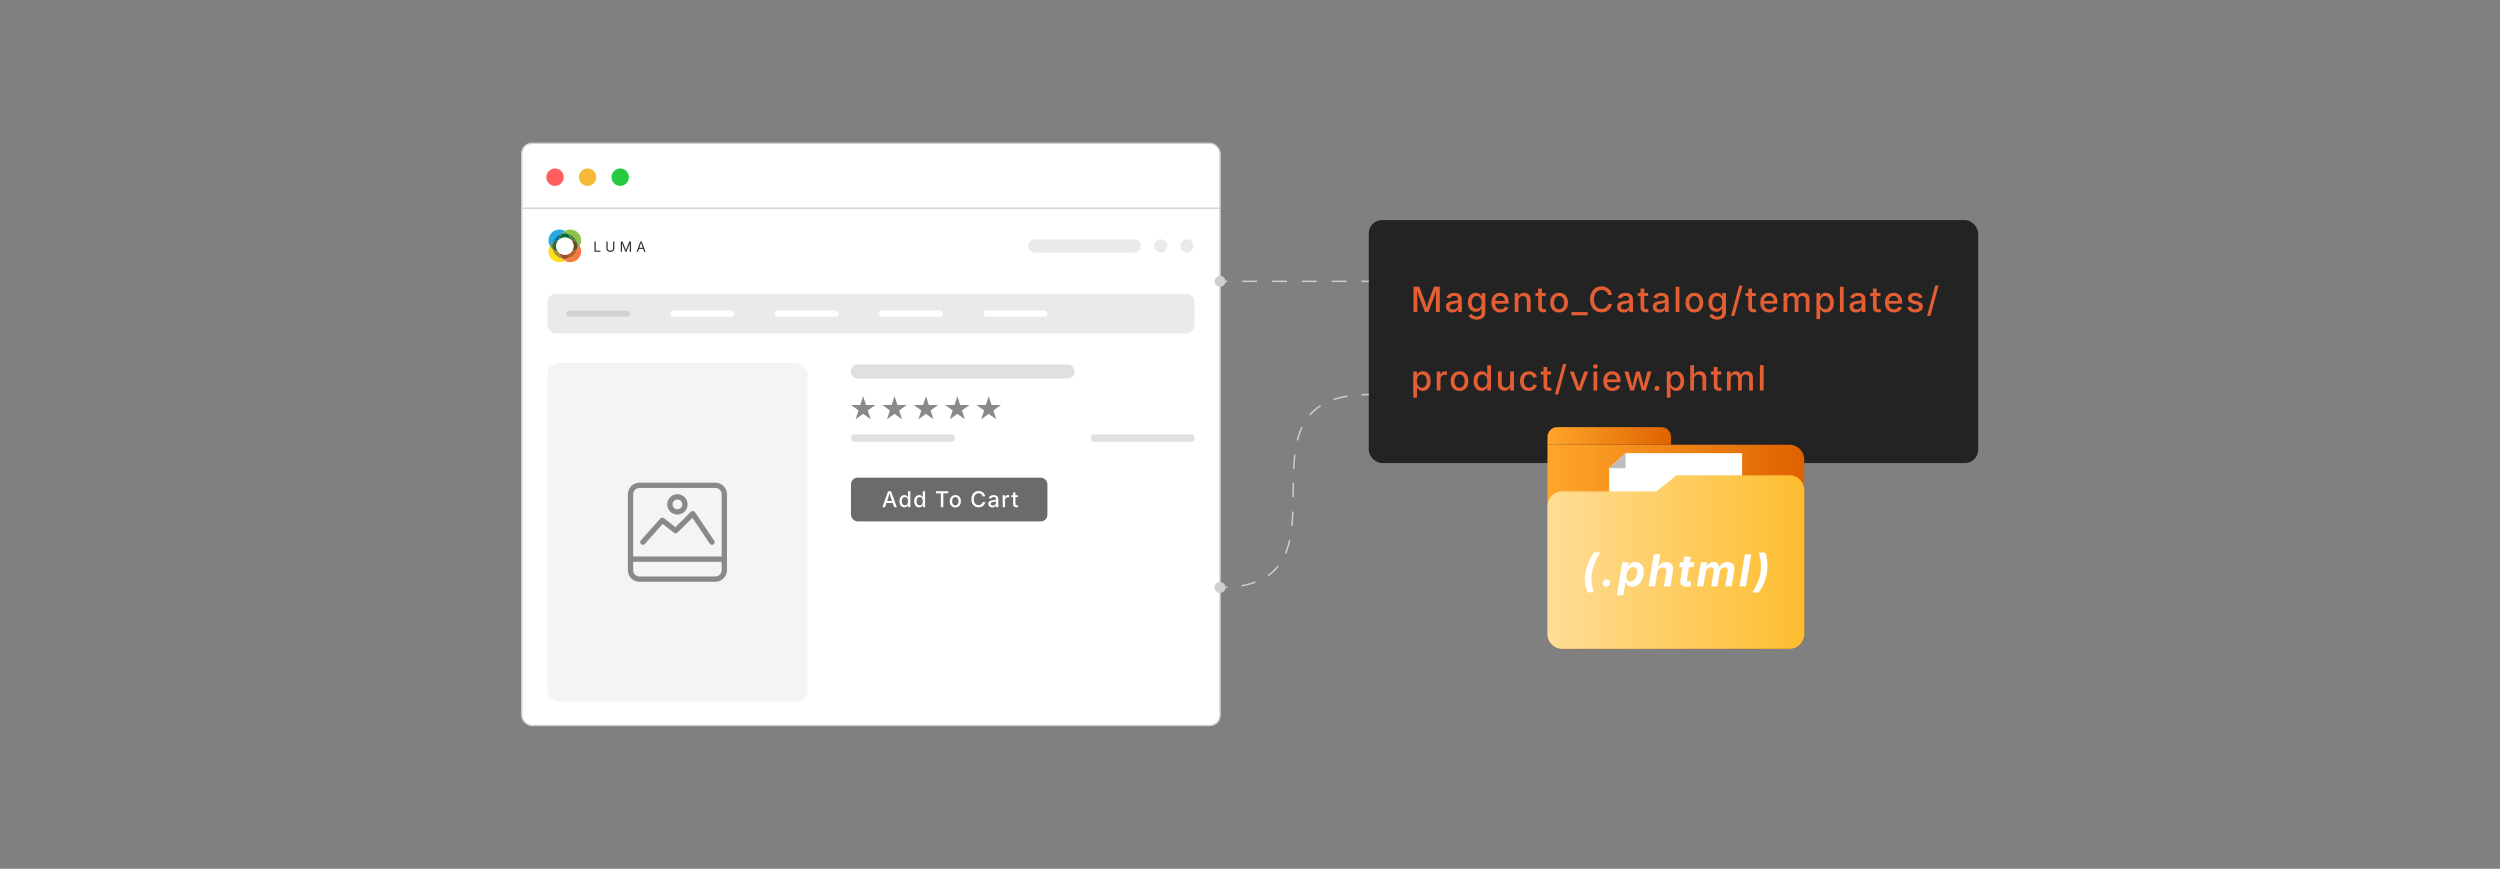 <?xml version="1.0" encoding="UTF-8"?><svg id="_01-Template-Files-phtml" xmlns="http://www.w3.org/2000/svg" xmlns:xlink="http://www.w3.org/1999/xlink" viewBox="0 0 860 298.867"><rect x="0" y="0" width="860" height="298.867" fill="#808080" stroke="none"/><defs><linearGradient id="linear-gradient" x1="532.339" y1="188.074" x2="620.653" y2="188.074" gradientUnits="userSpaceOnUse"><stop offset="0" stop-color="#ffa62b"/><stop offset="1" stop-color="#de6200"/></linearGradient><linearGradient id="linear-gradient-2" x1="532.339" y1="149.966" x2="574.841" y2="149.966" xlink:href="#linear-gradient"/><linearGradient id="linear-gradient-3" x1="532.339" y1="193.337" x2="620.666" y2="193.337" gradientUnits="userSpaceOnUse"><stop offset="0" stop-color="#fedd96"/><stop offset=".999" stop-color="#febd2e"/></linearGradient></defs><rect x="470.853" y="75.71" width="209.645" height="83.589" rx="4.59" ry="4.59" fill="#232323" stroke-width="0"/><path d="M486.263,107.354v-8.73h1.969l1.904,5.01c.055.148.116.336.185.562s.14.473.214.738.145.527.211.785.125.49.176.697h-.281c.051-.195.109-.421.176-.677s.137-.517.211-.782.146-.516.217-.75.133-.426.188-.574l1.875-5.01h1.98v8.73h-1.33v-4.699c0-.18.002-.395.006-.645s.009-.515.015-.794.012-.562.018-.847.011-.559.015-.82h.1c-.078.285-.163.579-.255.882s-.182.595-.27.876-.172.538-.252.771-.147.425-.202.577l-1.787,4.699h-1.143l-1.811-4.699c-.059-.148-.126-.337-.202-.565s-.159-.482-.249-.762-.182-.57-.275-.873-.188-.604-.281-.905h.117c.008.238.015.497.021.776s.012.562.018.847.012.556.018.812.009.479.009.671v4.699h-1.301Z" fill="#e45e34" stroke-width="0"/><path d="M499.608,107.501c-.414,0-.789-.077-1.125-.231s-.602-.38-.797-.677-.293-.66-.293-1.09c0-.371.071-.676.214-.914s.336-.428.58-.568.516-.246.814-.316.603-.123.911-.158c.387-.047.701-.085.943-.114s.421-.078.536-.146.173-.179.173-.331v-.035c0-.246-.047-.453-.141-.621s-.233-.298-.419-.39-.417-.138-.694-.138c-.285,0-.53.044-.735.132s-.371.2-.498.337-.222.279-.284.428l-1.213-.316c.148-.391.361-.705.639-.943s.596-.412.955-.521.73-.164,1.113-.164c.266,0,.547.031.844.094s.576.176.838.34.475.395.639.691.246.684.246,1.16v4.348h-1.248v-.896h-.064c-.086.168-.213.332-.381.492s-.38.292-.636.396-.562.155-.917.155ZM499.896,106.464c.352,0,.652-.068.902-.205s.441-.318.574-.545.199-.467.199-.721v-.838c-.047.047-.136.089-.267.126s-.28.07-.448.1-.33.054-.486.073-.285.035-.387.047c-.242.031-.464.084-.665.158s-.361.18-.48.316-.179.318-.179.545c0,.207.054.381.161.521s.253.246.437.316.396.105.639.105Z" fill="#e45e34" stroke-width="0"/><path d="M507.984,109.944c-.504,0-.941-.064-1.312-.193s-.676-.301-.916-.516-.424-.453-.549-.715l1.078-.51c.078.125.184.257.314.396s.307.257.529.354.508.146.855.146c.5,0,.906-.118,1.217-.354s.465-.606.465-1.11v-1.277h-.111c-.078.145-.186.301-.324.469s-.332.313-.58.437-.572.185-.971.185c-.516,0-.979-.121-1.391-.363s-.74-.602-.982-1.078-.363-1.062-.363-1.758.12-1.292.36-1.79c.241-.498.569-.88.985-1.146s.885-.398,1.408-.398c.402,0,.73.066.982.199s.449.29.592.472.25.341.324.478h.094v-1.066h1.26v6.645c0,.574-.129,1.046-.389,1.415s-.613.642-1.061.817-.953.264-1.516.264ZM507.979,106.183c.367,0,.678-.085.93-.255s.441-.416.57-.738.193-.706.193-1.151c0-.441-.064-.828-.193-1.16s-.318-.592-.57-.779-.562-.281-.93-.281c-.379,0-.695.099-.949.296s-.445.463-.574.797-.193.71-.193,1.128c0,.426.064.8.193,1.122s.322.573.578.753.57.27.945.27Z" fill="#e45e34" stroke-width="0"/><path d="M516.169,107.489c-.645,0-1.201-.139-1.67-.416s-.829-.668-1.081-1.172-.378-1.096-.378-1.775c0-.672.124-1.264.372-1.775s.599-.911,1.052-1.198.984-.431,1.594-.431c.375,0,.736.062,1.084.185s.66.315.938.577.497.601.659,1.017.243.921.243,1.515v.457h-5.221v-.961h4.559l-.604.316c0-.402-.062-.757-.188-1.063s-.31-.546-.554-.718-.55-.258-.917-.258c-.363,0-.674.088-.932.264s-.454.407-.589.694-.202.601-.202.94v.656c0,.449.077.829.231,1.14s.37.545.647.703.6.237.967.237c.242,0,.461-.034.656-.103s.364-.172.507-.311.251-.31.325-.513l1.213.287c-.105.336-.282.633-.53.891s-.557.458-.926.601-.788.214-1.257.214Z" fill="#e45e34" stroke-width="0"/><path d="M522.342,103.476v3.879h-1.289v-6.551h1.23l.012,1.605h-.135c.191-.586.469-1.014.832-1.283s.803-.404,1.318-.404c.445,0,.834.094,1.166.281s.592.464.779.829.281.819.281,1.362v4.16h-1.289v-4.002c0-.473-.123-.842-.369-1.107s-.584-.398-1.014-.398c-.289,0-.549.063-.779.19s-.412.312-.545.554-.199.537-.199.885Z" fill="#e45e34" stroke-width="0"/><path d="M531.732,100.804v1.049h-3.551v-1.049h3.551ZM529.137,99.245h1.289v6.34c0,.262.056.454.167.577s.294.185.548.185c.066,0,.154-.008.264-.023s.203-.031.281-.047l.229,1.031c-.137.047-.283.081-.439.103s-.311.032-.463.032c-.594,0-1.055-.153-1.383-.46s-.492-.737-.492-1.292v-6.445Z" fill="#e45e34" stroke-width="0"/><path d="M536.312,107.489c-.613,0-1.149-.141-1.608-.422s-.815-.676-1.069-1.184-.381-1.098-.381-1.77c0-.68.127-1.274.381-1.784s.61-.905,1.069-1.187.995-.422,1.608-.422c.617,0,1.155.141,1.614.422s.815.677,1.069,1.187.381,1.104.381,1.784c0,.672-.127,1.262-.381,1.77s-.61.902-1.069,1.184-.997.422-1.614.422ZM536.312,106.399c.398,0,.728-.104.987-.313s.453-.486.58-.832.19-.726.19-1.14c0-.418-.063-.802-.19-1.151s-.32-.629-.58-.838-.589-.313-.987-.313c-.395,0-.721.104-.979.313s-.45.487-.577.835-.19.732-.19,1.154c0,.414.063.794.19,1.14s.319.623.577.832.584.313.979.313Z" fill="#e45e34" stroke-width="0"/><path d="M546.154,107.354v1.102h-5.555v-1.102h5.555Z" fill="#e45e34" stroke-width="0"/><path d="M550.934,107.472c-.754,0-1.428-.179-2.021-.536s-1.061-.871-1.4-1.541-.51-1.47-.51-2.399c0-.934.17-1.735.51-2.405s.807-1.185,1.4-1.544,1.268-.539,2.021-.539c.461,0,.894.066,1.298.199s.766.326,1.084.58.582.562.791.926.351.775.425,1.236h-1.342c-.055-.277-.151-.522-.29-.735s-.308-.394-.507-.542-.422-.26-.668-.334-.506-.111-.779-.111c-.5,0-.948.126-1.345.378s-.708.621-.935,1.107-.34,1.081-.34,1.784.115,1.298.346,1.784.543.854.938,1.102.84.372,1.336.372c.273,0,.532-.038.776-.114s.467-.188.668-.334.371-.327.51-.542.235-.459.29-.732h1.348c-.066.43-.201.823-.404,1.181s-.463.669-.779.935-.679.47-1.087.612-.853.214-1.333.214Z" fill="#e45e34" stroke-width="0"/><path d="M558.502,107.501c-.414,0-.789-.077-1.125-.231s-.602-.38-.797-.677-.293-.66-.293-1.09c0-.371.071-.676.214-.914s.336-.428.58-.568.516-.246.814-.316.603-.123.911-.158c.387-.047.701-.085.943-.114s.421-.078.536-.146.173-.179.173-.331v-.035c0-.246-.047-.453-.141-.621s-.233-.298-.419-.39-.417-.138-.694-.138c-.285,0-.53.044-.735.132s-.371.2-.498.337-.222.279-.284.428l-1.213-.316c.148-.391.361-.705.639-.943s.596-.412.955-.521.73-.164,1.113-.164c.266,0,.547.031.844.094s.576.176.838.34.475.395.639.691.246.684.246,1.16v4.348h-1.248v-.896h-.064c-.086.168-.213.332-.381.492s-.38.292-.636.396-.562.155-.917.155ZM558.789,106.464c.352,0,.652-.068.902-.205s.441-.318.574-.545.199-.467.199-.721v-.838c-.047.047-.136.089-.267.126s-.28.07-.448.1-.33.054-.486.073-.285.035-.387.047c-.242.031-.464.084-.665.158s-.361.18-.48.316-.179.318-.179.545c0,.207.054.381.161.521s.253.246.437.316.396.105.639.105Z" fill="#e45e34" stroke-width="0"/><path d="M566.942,100.804v1.049h-3.551v-1.049h3.551ZM564.347,99.245h1.289v6.34c0,.262.056.454.167.577s.294.185.548.185c.066,0,.154-.008.264-.023s.203-.031.281-.047l.229,1.031c-.137.047-.283.081-.439.103s-.311.032-.463.032c-.594,0-1.055-.153-1.383-.46s-.492-.737-.492-1.292v-6.445Z" fill="#e45e34" stroke-width="0"/><path d="M570.778,107.501c-.414,0-.789-.077-1.125-.231s-.602-.38-.797-.677-.293-.66-.293-1.09c0-.371.071-.676.214-.914s.336-.428.58-.568.516-.246.814-.316.603-.123.911-.158c.387-.047.701-.085.943-.114s.421-.078.536-.146.173-.179.173-.331v-.035c0-.246-.047-.453-.141-.621s-.233-.298-.419-.39-.417-.138-.694-.138c-.285,0-.53.044-.735.132s-.371.2-.498.337-.222.279-.284.428l-1.213-.316c.148-.391.361-.705.639-.943s.596-.412.955-.521.73-.164,1.113-.164c.266,0,.547.031.844.094s.576.176.838.34.475.395.639.691.246.684.246,1.16v4.348h-1.248v-.896h-.064c-.086.168-.213.332-.381.492s-.38.292-.636.396-.562.155-.917.155ZM571.065,106.464c.352,0,.652-.068.902-.205s.441-.318.574-.545.199-.467.199-.721v-.838c-.047.047-.136.089-.267.126s-.28.07-.448.1-.33.054-.486.073-.285.035-.387.047c-.242.031-.464.084-.665.158s-.361.18-.48.316-.179.318-.179.545c0,.207.054.381.161.521s.253.246.437.316.396.105.639.105Z" fill="#e45e34" stroke-width="0"/><path d="M577.708,98.624v8.73h-1.289v-8.73h1.289Z" fill="#e45e34" stroke-width="0"/><path d="M582.856,107.489c-.613,0-1.149-.141-1.608-.422s-.815-.676-1.069-1.184-.381-1.098-.381-1.77c0-.68.127-1.274.381-1.784s.61-.905,1.069-1.187.995-.422,1.608-.422c.617,0,1.155.141,1.614.422s.815.677,1.069,1.187.381,1.104.381,1.784c0,.672-.127,1.262-.381,1.77s-.61.902-1.069,1.184-.997.422-1.614.422ZM582.856,106.399c.398,0,.728-.104.987-.313s.453-.486.58-.832.19-.726.19-1.14c0-.418-.063-.802-.19-1.151s-.32-.629-.58-.838-.589-.313-.987-.313c-.395,0-.721.104-.979.313s-.45.487-.577.835-.19.732-.19,1.154c0,.414.063.794.19,1.14s.319.623.577.832.584.313.979.313Z" fill="#e45e34" stroke-width="0"/><path d="M590.747,109.944c-.504,0-.941-.064-1.312-.193s-.677-.301-.917-.516-.423-.453-.548-.715l1.078-.51c.078.125.183.257.313.396s.308.257.53.354.508.146.855.146c.5,0,.905-.118,1.216-.354s.466-.606.466-1.11v-1.277h-.111c-.078.145-.187.301-.325.469s-.332.313-.58.437-.571.185-.97.185c-.516,0-.979-.121-1.392-.363s-.739-.602-.981-1.078-.363-1.062-.363-1.758.12-1.292.36-1.79.568-.88.984-1.146.886-.398,1.409-.398c.402,0,.729.066.981.199s.449.29.592.472.251.341.325.478h.094v-1.066h1.26v6.645c0,.574-.13,1.046-.39,1.415s-.613.642-1.061.817-.952.264-1.515.264ZM590.741,106.183c.367,0,.677-.085.929-.255s.442-.416.571-.738.193-.706.193-1.151c0-.441-.064-.828-.193-1.16s-.319-.592-.571-.779-.562-.281-.929-.281c-.379,0-.695.099-.949.296s-.445.463-.574.797-.193.71-.193,1.128c0,.426.064.8.193,1.122s.321.573.577.753.571.27.946.27Z" fill="#e45e34" stroke-width="0"/><path d="M599.44,98.214l-2.812,10.453h-1.154l2.812-10.453h1.154Z" fill="#e45e34" stroke-width="0"/><path d="M604.002,100.804v1.049h-3.551v-1.049h3.551ZM601.406,99.245h1.289v6.34c0,.262.056.454.167.577s.294.185.548.185c.066,0,.154-.008.264-.023s.203-.031.281-.047l.229,1.031c-.137.047-.283.081-.439.103s-.311.032-.463.032c-.594,0-1.055-.153-1.383-.46s-.492-.737-.492-1.292v-6.445Z" fill="#e45e34" stroke-width="0"/><path d="M608.652,107.489c-.645,0-1.201-.139-1.67-.416s-.829-.668-1.081-1.172-.378-1.096-.378-1.775c0-.672.124-1.264.372-1.775s.599-.911,1.052-1.198.984-.431,1.594-.431c.375,0,.736.062,1.084.185s.66.315.938.577.497.601.659,1.017.243.921.243,1.515v.457h-5.221v-.961h4.559l-.604.316c0-.402-.062-.757-.188-1.063s-.31-.546-.554-.718-.55-.258-.917-.258c-.363,0-.674.088-.932.264s-.454.407-.589.694-.202.601-.202.94v.656c0,.449.077.829.231,1.14s.37.545.647.703.6.237.967.237c.242,0,.461-.034.656-.103s.364-.172.507-.311.251-.31.325-.513l1.213.287c-.105.336-.282.633-.53.891s-.557.458-.926.601-.788.214-1.257.214Z" fill="#e45e34" stroke-width="0"/><path d="M613.537,107.354v-6.551h1.225l.035,1.518h-.1c.094-.371.238-.676.434-.914s.424-.417.686-.536.535-.179.82-.179c.477,0,.861.147,1.154.442s.49.706.592,1.233h-.164c.086-.359.234-.664.445-.914s.466-.439.765-.568.618-.193.958-.193c.387,0,.737.084,1.052.252s.563.418.747.75.275.746.275,1.242v4.418h-1.289v-4.289c0-.438-.122-.754-.366-.949s-.532-.293-.864-.293c-.27,0-.502.057-.697.17s-.346.271-.451.472-.158.433-.158.694v4.195h-1.271v-4.371c0-.352-.112-.633-.337-.844s-.511-.316-.858-.316c-.238,0-.46.056-.665.167s-.369.275-.492.492-.185.483-.185.8v4.072h-1.289Z" fill="#e45e34" stroke-width="0"/><path d="M624.855,109.804v-9h1.254v1.066h.105c.078-.137.187-.295.325-.475s.332-.337.58-.472.577-.202.987-.202c.523,0,.991.133,1.403.398s.737.65.976,1.154.357,1.111.357,1.822c0,.703-.117,1.308-.352,1.813s-.558.895-.97,1.166-.884.407-1.415.407c-.395,0-.718-.067-.97-.202s-.449-.292-.592-.472-.253-.34-.331-.48h-.07v3.475h-1.289ZM627.82,106.388c.375,0,.689-.102.943-.305s.444-.479.571-.826.19-.738.19-1.172c0-.43-.063-.815-.19-1.157s-.316-.612-.568-.812-.567-.299-.946-.299c-.367,0-.678.095-.932.284s-.445.453-.574.791-.193.735-.193,1.192c0,.453.065.853.196,1.198s.323.616.577.812.562.293.926.293Z" fill="#e45e34" stroke-width="0"/><path d="M634.223,98.624v8.73h-1.289v-8.73h1.289Z" fill="#e45e34" stroke-width="0"/><path d="M638.451,107.501c-.414,0-.789-.077-1.125-.231s-.602-.38-.797-.677-.293-.66-.293-1.09c0-.371.071-.676.214-.914s.336-.428.58-.568.516-.246.814-.316.603-.123.911-.158c.387-.047.701-.085.943-.114s.421-.078.536-.146.173-.179.173-.331v-.035c0-.246-.047-.453-.141-.621s-.233-.298-.419-.39-.417-.138-.694-.138c-.285,0-.53.044-.735.132s-.371.2-.498.337-.222.279-.284.428l-1.213-.316c.148-.391.361-.705.639-.943s.596-.412.955-.521.73-.164,1.113-.164c.266,0,.547.031.844.094s.576.176.838.34.475.395.639.691.246.684.246,1.16v4.348h-1.248v-.896h-.064c-.086.168-.213.332-.381.492s-.38.292-.636.396-.562.155-.917.155ZM638.738,106.464c.352,0,.652-.068.902-.205s.441-.318.574-.545.199-.467.199-.721v-.838c-.047.047-.136.089-.267.126s-.28.07-.448.1-.33.054-.486.073-.285.035-.387.047c-.242.031-.464.084-.665.158s-.361.18-.48.316-.179.318-.179.545c0,.207.054.381.161.521s.253.246.437.316.396.105.639.105Z" fill="#e45e34" stroke-width="0"/><path d="M646.892,100.804v1.049h-3.551v-1.049h3.551ZM644.296,99.245h1.289v6.34c0,.262.056.454.167.577s.294.185.548.185c.066,0,.154-.008.264-.023s.203-.031.281-.047l.229,1.031c-.137.047-.283.081-.439.103s-.311.032-.463.032c-.594,0-1.055-.153-1.383-.46s-.492-.737-.492-1.292v-6.445Z" fill="#e45e34" stroke-width="0"/><path d="M651.542,107.489c-.645,0-1.201-.139-1.67-.416s-.829-.668-1.081-1.172-.378-1.096-.378-1.775c0-.672.124-1.264.372-1.775s.599-.911,1.052-1.198.984-.431,1.594-.431c.375,0,.736.062,1.084.185s.66.315.938.577.497.601.659,1.017.243.921.243,1.515v.457h-5.221v-.961h4.559l-.604.316c0-.402-.062-.757-.188-1.063s-.31-.546-.554-.718-.55-.258-.917-.258c-.363,0-.674.088-.932.264s-.454.407-.589.694-.202.601-.202.94v.656c0,.449.077.829.231,1.14s.37.545.647.703.6.237.967.237c.242,0,.461-.034.656-.103s.364-.172.507-.311.251-.31.325-.513l1.213.287c-.105.336-.282.633-.53.891s-.557.458-.926.601-.788.214-1.257.214Z" fill="#e45e34" stroke-width="0"/><path d="M658.776,107.489c-.473,0-.894-.068-1.263-.205s-.672-.339-.908-.606-.394-.595-.472-.981l1.213-.252c.09.34.258.592.504.756s.559.246.938.246c.414,0,.744-.087.99-.261s.369-.382.369-.624c0-.211-.075-.385-.226-.521s-.382-.238-.694-.305l-1.102-.252c-.609-.137-1.062-.355-1.359-.656s-.445-.686-.445-1.154c0-.391.109-.732.328-1.025s.518-.521.896-.683.816-.243,1.312-.243c.473,0,.877.068,1.213.205s.608.328.817.574.358.531.448.855l-1.154.252c-.082-.23-.225-.433-.428-.606s-.498-.261-.885-.261c-.355,0-.652.08-.891.24s-.357.363-.357.609c0,.219.079.396.237.53s.417.243.776.325l1.055.234c.605.137,1.055.352,1.348.645s.439.668.439,1.125c0,.398-.114.751-.343,1.058s-.545.547-.949.721-.874.261-1.409.261Z" fill="#e45e34" stroke-width="0"/><path d="M666.884,98.214l-2.812,10.453h-1.154l2.812-10.453h1.154Z" fill="#e45e34" stroke-width="0"/><path d="M486.163,136.804v-9h1.254v1.066h.105c.078-.137.187-.295.325-.475s.332-.337.58-.472.577-.202.987-.202c.523,0,.991.133,1.403.398s.737.65.976,1.154.357,1.111.357,1.822c0,.703-.117,1.308-.352,1.813s-.558.895-.97,1.166-.884.407-1.415.407c-.395,0-.718-.067-.97-.202s-.449-.292-.592-.472-.253-.34-.331-.48h-.07v3.475h-1.289ZM489.128,133.388c.375,0,.689-.102.943-.305s.444-.479.571-.826.19-.738.19-1.172c0-.43-.063-.815-.19-1.157s-.316-.612-.568-.812-.567-.299-.946-.299c-.367,0-.678.095-.932.284s-.445.453-.574.791-.193.735-.193,1.192c0,.453.065.853.196,1.198s.323.616.577.812.562.293.926.293Z" fill="#e45e34" stroke-width="0"/><path d="M494.241,134.354v-6.551h1.248v1.055h.07c.121-.359.332-.641.633-.844s.643-.305,1.025-.305c.082,0,.176.003.281.009s.193.015.264.026v1.23c-.047-.016-.137-.031-.27-.047s-.268-.023-.404-.023c-.297,0-.564.062-.803.188s-.424.298-.557.519-.199.476-.199.765v3.979h-1.289Z" fill="#e45e34" stroke-width="0"/><path d="M502.066,134.489c-.613,0-1.149-.141-1.608-.422s-.815-.676-1.069-1.184-.381-1.098-.381-1.77c0-.68.127-1.274.381-1.784s.61-.905,1.069-1.187.995-.422,1.608-.422c.617,0,1.155.141,1.614.422s.815.677,1.069,1.187.381,1.104.381,1.784c0,.672-.127,1.262-.381,1.77s-.61.902-1.069,1.184-.997.422-1.614.422ZM502.066,133.399c.398,0,.728-.104.987-.313s.453-.486.58-.832.19-.726.19-1.14c0-.418-.063-.802-.19-1.151s-.32-.629-.58-.838-.589-.313-.987-.313c-.395,0-.721.104-.979.313s-.45.487-.577.835-.19.732-.19,1.154c0,.414.063.794.19,1.14s.319.623.577.832.584.313.979.313Z" fill="#e45e34" stroke-width="0"/><path d="M509.659,134.483c-.531,0-1.004-.136-1.418-.407s-.738-.66-.973-1.166-.352-1.11-.352-1.813c0-.711.119-1.318.357-1.822s.564-.889.979-1.154.883-.398,1.406-.398c.406,0,.733.067.981.202s.442.292.583.472.248.338.322.475h.07v-3.246h1.289v8.73h-1.254v-1.025h-.105c-.074.141-.184.301-.328.48s-.342.337-.592.472-.572.202-.967.202ZM509.94,133.388c.367,0,.677-.098.929-.293s.443-.466.574-.812.196-.745.196-1.198c0-.457-.064-.854-.193-1.192s-.319-.602-.571-.791-.563-.284-.935-.284c-.379,0-.694.1-.946.299s-.441.47-.568.812-.19.728-.19,1.157c0,.434.064.824.193,1.172s.32.623.574.826.566.305.938.305Z" fill="#e45e34" stroke-width="0"/><path d="M517.531,134.437c-.445,0-.836-.094-1.172-.281s-.597-.465-.782-.832-.278-.82-.278-1.359v-4.16h1.289v4.002c0,.473.124.842.372,1.107s.585.398,1.011.398c.293,0,.554-.063.782-.19s.409-.312.542-.557.199-.538.199-.882v-3.879h1.289v6.551h-1.23l-.006-1.605h.123c-.191.594-.471,1.023-.838,1.289s-.801.398-1.301.398Z" fill="#e45e34" stroke-width="0"/><path d="M525.932,134.489c-.617,0-1.154-.141-1.611-.422s-.812-.676-1.066-1.184-.381-1.098-.381-1.77c0-.68.127-1.274.381-1.784s.609-.905,1.066-1.187.994-.422,1.611-.422c.34,0,.658.044.955.132s.565.215.806.381.443.369.609.609.29.511.372.812l-1.225.293c-.043-.168-.109-.321-.199-.46s-.198-.259-.325-.36-.273-.18-.439-.234-.349-.082-.548-.082c-.395,0-.722.104-.981.313s-.453.487-.58.835-.19.732-.19,1.154c0,.418.063.8.19,1.146s.32.622.58.829.587.311.981.311c.203,0,.389-.028.557-.085s.318-.137.451-.24.244-.229.334-.375.154-.308.193-.483l1.219.293c-.078.309-.201.585-.369.829s-.372.452-.612.624-.511.303-.812.393-.623.135-.967.135Z" fill="#e45e34" stroke-width="0"/><path d="M533.564,127.804v1.049h-3.551v-1.049h3.551ZM530.969,126.245h1.289v6.34c0,.262.056.454.167.577s.294.185.548.185c.066,0,.154-.008.264-.023s.203-.031.281-.047l.229,1.031c-.137.047-.283.081-.439.103s-.311.032-.463.032c-.594,0-1.055-.153-1.383-.46s-.492-.737-.492-1.292v-6.445Z" fill="#e45e34" stroke-width="0"/><path d="M538.842,125.214l-2.812,10.453h-1.154l2.812-10.453h1.154Z" fill="#e45e34" stroke-width="0"/><path d="M542.479,134.354l-2.473-6.551h1.395l1.295,3.721c.145.41.268.821.369,1.233s.209.821.322,1.228h-.387c.109-.406.215-.815.316-1.228s.223-.823.363-1.233l1.295-3.721h1.383l-2.473,6.551h-1.406Z" fill="#e45e34" stroke-width="0"/><path d="M548.811,126.802c-.223,0-.413-.075-.571-.226s-.237-.329-.237-.536c0-.215.079-.396.237-.545s.349-.223.571-.223.414.074.574.223.24.33.24.545c0,.211-.08.391-.24.539s-.352.223-.574.223ZM548.16,134.354v-6.551h1.289v6.551h-1.289Z" fill="#e45e34" stroke-width="0"/><path d="M554.667,134.489c-.645,0-1.201-.139-1.67-.416s-.829-.668-1.081-1.172-.378-1.096-.378-1.775c0-.672.124-1.264.372-1.775s.599-.911,1.052-1.198.984-.431,1.594-.431c.375,0,.736.062,1.084.185s.66.315.938.577.497.601.659,1.017.243.921.243,1.515v.457h-5.221v-.961h4.559l-.604.316c0-.402-.062-.757-.188-1.063s-.31-.546-.554-.718-.55-.258-.917-.258c-.363,0-.674.088-.932.264s-.454.407-.589.694-.202.601-.202.94v.656c0,.449.077.829.231,1.14s.37.545.647.703.6.237.967.237c.242,0,.461-.034.656-.103s.364-.172.507-.311.251-.31.325-.513l1.213.287c-.105.336-.282.633-.53.891s-.557.458-.926.601-.788.214-1.257.214Z" fill="#e45e34" stroke-width="0"/><path d="M560.788,134.354l-1.969-6.551h1.359l.721,2.713c.105.406.219.858.34,1.356s.238,1.06.352,1.685h-.188c.113-.602.23-1.152.352-1.652s.236-.963.346-1.389l.721-2.713h1.289l.709,2.713c.109.414.224.871.343,1.371s.235,1.057.349,1.67h-.193c.117-.605.234-1.158.352-1.658s.23-.961.34-1.383l.721-2.713h1.371l-1.975,6.551h-1.295l-.809-2.818c-.082-.285-.162-.583-.24-.894s-.154-.628-.229-.952-.15-.646-.229-.967h.264c-.074.316-.149.638-.226.964s-.153.646-.231.961-.158.61-.24.888l-.809,2.818h-1.295Z" fill="#e45e34" stroke-width="0"/><path d="M570.032,134.442c-.242,0-.447-.084-.615-.252s-.252-.373-.252-.615c0-.238.084-.44.252-.606s.373-.249.615-.249c.238,0,.441.083.609.249s.252.368.252.606c0,.242-.084.447-.252.615s-.371.252-.609.252Z" fill="#e45e34" stroke-width="0"/><path d="M573.376,136.804v-9h1.254v1.066h.105c.078-.137.187-.295.325-.475s.332-.337.58-.472.577-.202.987-.202c.523,0,.991.133,1.403.398s.737.65.976,1.154.357,1.111.357,1.822c0,.703-.117,1.308-.352,1.813s-.558.895-.97,1.166-.884.407-1.415.407c-.395,0-.718-.067-.97-.202s-.449-.292-.592-.472-.253-.34-.331-.48h-.07v3.475h-1.289ZM576.341,133.388c.375,0,.689-.102.943-.305s.444-.479.571-.826.19-.738.19-1.172c0-.43-.063-.815-.19-1.157s-.316-.612-.568-.812-.567-.299-.946-.299c-.367,0-.678.095-.932.284s-.445.453-.574.791-.193.735-.193,1.192c0,.453.065.853.196,1.198s.323.616.577.812.562.293.926.293Z" fill="#e45e34" stroke-width="0"/><path d="M582.743,130.476v3.879h-1.289v-8.73h1.277v3.785h-.17c.191-.586.469-1.014.832-1.283s.803-.404,1.318-.404c.445,0,.835.094,1.169.281s.594.464.779.829.278.819.278,1.362v4.16h-1.289v-4.002c0-.473-.123-.842-.369-1.107s-.584-.398-1.014-.398c-.289,0-.549.063-.779.19s-.412.312-.545.554-.199.537-.199.885Z" fill="#e45e34" stroke-width="0"/><path d="M592.134,127.804v1.049h-3.551v-1.049h3.551ZM589.538,126.245h1.289v6.34c0,.262.056.454.167.577s.294.185.548.185c.066,0,.154-.008.264-.023s.203-.031.281-.047l.229,1.031c-.137.047-.283.081-.439.103s-.311.032-.463.032c-.594,0-1.055-.153-1.383-.46s-.492-.737-.492-1.292v-6.445Z" fill="#e45e34" stroke-width="0"/><path d="M594.076,134.354v-6.551h1.225l.035,1.518h-.1c.094-.371.238-.676.434-.914s.424-.417.686-.536.535-.179.82-.179c.477,0,.861.147,1.154.442s.49.706.592,1.233h-.164c.086-.359.234-.664.445-.914s.466-.439.765-.568.618-.193.958-.193c.387,0,.737.084,1.052.252s.563.418.747.75.275.746.275,1.242v4.418h-1.289v-4.289c0-.438-.122-.754-.366-.949s-.532-.293-.864-.293c-.27,0-.502.057-.697.17s-.346.271-.451.472-.158.433-.158.694v4.195h-1.271v-4.371c0-.352-.112-.633-.337-.844s-.511-.316-.858-.316c-.238,0-.46.056-.665.167s-.369.275-.492.492-.185.483-.185.8v4.072h-1.289Z" fill="#e45e34" stroke-width="0"/><path d="M606.684,125.624v8.73h-1.289v-8.73h1.289Z" fill="#e45e34" stroke-width="0"/><g id="Layer_1"><g id="_347303576"><path id="_347307440" d="M532.339,152.992h83.256c2.782,0,5.059,2.277,5.059,5.059v60.047c0,2.782-2.277,5.059-5.059,5.059h-78.197c-2.782,0-5.059-2.276-5.059-5.059v-65.106l0-0Z" fill="url(#linear-gradient)" fill-rule="evenodd" stroke-width="0"/><path id="_347303672" d="M535.609,146.939h35.962c1.799,0,3.27,1.518,3.27,3.372v2.68h-42.502v-2.68c0-1.855,1.471-3.372,3.27-3.372v-0Z" fill="url(#linear-gradient-2)" fill-rule="evenodd" stroke-width="0"/><path id="_347298464" d="M559.242,155.885h40.037v61.615h-45.72v-56.459l5.683-5.156Z" fill="#fff" fill-rule="evenodd" stroke-width="0"/><path id="_347301224" d="M537.253,169.038h32.576l6.885-5.521h39.039c2.703,0,4.914,2.277,4.914,5.059v49.523c0,2.781-2.212,5.059-4.914,5.059h-78.499c-2.702,0-4.914-2.276-4.914-5.059v-44.001c0-2.782,2.211-5.059,4.914-5.059h-0Z" fill="url(#linear-gradient-3)" fill-rule="evenodd" stroke-width="0"/><path id="_347299640" d="M559.196,161.098l-5.636-.058,5.636-5.155v5.213Z" fill="#bdbdbd" fill-rule="evenodd" stroke-width="0"/></g></g><path d="M545.315,197.208c.138-.818.361-1.669.669-2.552.309-.883.673-1.731,1.095-2.544.422-.814.867-1.517,1.335-2.108h2.064c-.488.77-.929,1.568-1.32,2.396-.393.829-.723,1.652-.991,2.471-.27.819-.465,1.596-.588,2.33-.104.646-.153,1.296-.148,1.949s.07,1.354.196,2.101c.126.748.316,1.584.573,2.512h-2.064c-.458-1.046-.755-2.125-.891-3.236s-.112-2.218.07-3.318Z" fill="#fff" stroke-width="0"/><path d="M552.488,201.839c-.385,0-.692-.137-.921-.411-.229-.273-.312-.608-.248-1.002.054-.325.211-.594.47-.806s.551-.318.876-.318c.39,0,.698.137.925.41.227.274.309.603.244.988-.049.325-.203.597-.462.813-.259.217-.554.326-.884.326Z" fill="#fff" stroke-width="0"/><path d="M556.19,204.791l1.887-11.362h2.182l-.251,1.391h.066c.138-.227.319-.456.544-.688.225-.231.502-.424.832-.577s.718-.229,1.161-.229c.548,0,1.034.122,1.461.366s.765.609,1.014,1.095.373,1.089.373,1.809c0,.592-.082,1.195-.247,1.809-.166.614-.414,1.18-.747,1.698-.333.518-.751.937-1.254,1.257-.503.321-1.095.481-1.775.481-.469,0-.853-.082-1.15-.244-.299-.163-.529-.362-.691-.599-.163-.237-.279-.466-.348-.688h-.104l-.732,4.482h-2.22ZM560.807,200.057c.409,0,.765-.108,1.065-.326.301-.217.55-.496.747-.836.197-.34.343-.703.437-1.087.094-.385.141-.748.141-1.087,0-.493-.109-.887-.326-1.18-.217-.293-.552-.44-1.006-.44-.395,0-.741.1-1.039.299-.299.2-.548.464-.747.792-.2.328-.352.686-.455,1.073s-.155.771-.155,1.15c0,.508.113.909.34,1.202.228.293.561.44.999.44Z" fill="#fff" stroke-width="0"/><path d="M570.095,196.913l-.792,4.786h-2.219l1.827-11.021h2.175l-.799,4.815h-.178c.222-.463.475-.855.759-1.176.283-.32.606-.566.969-.736.362-.17.772-.255,1.231-.255.572,0,1.059.125,1.461.374.401.249.69.606.865,1.073.175.466.211,1.022.107,1.668l-.873,5.259h-2.227l.813-4.875c.084-.518.017-.921-.203-1.209s-.563-.433-1.032-.433c-.311,0-.598.068-.861.203-.264.136-.485.332-.666.588-.18.256-.299.569-.358.939Z" fill="#fff" stroke-width="0"/><path d="M582.83,193.429l-.273,1.694h-4.904l.273-1.694h4.904ZM579.397,191.461h2.22l-1.295,7.818c-.044.267-.018.461.081.584.099.124.281.185.548.185.084,0,.203-.011.358-.033.155-.022.275-.043.359-.063l.037,1.664c-.252.074-.502.126-.751.155-.249.03-.487.044-.714.044-.834,0-1.436-.202-1.805-.606-.37-.404-.493-.984-.37-1.738l1.331-8.011Z" fill="#fff" stroke-width="0"/><path d="M583.744,201.699l1.376-8.27h2.057l-.229,2.057-.163-.067c.207-.513.459-.923.755-1.231s.614-.533.954-.673c.34-.14.683-.21,1.028-.21.424,0,.775.091,1.054.273.278.183.492.451.64.806.148.355.237.792.267,1.31l-.236-.141c.212-.533.48-.963.806-1.291.326-.328.684-.569,1.073-.725s.786-.233,1.19-.233c.522,0,.973.116,1.351.348.377.232.65.563.82.995.171.432.204.948.101,1.55l-.91,5.503h-2.219l.872-5.229c.055-.316.045-.57-.029-.762s-.193-.332-.358-.418c-.166-.086-.361-.129-.588-.129-.302,0-.575.066-.821.2-.247.133-.449.314-.606.544-.158.229-.262.489-.312.78l-.835,5.015h-2.146l.88-5.289c.069-.409.013-.72-.17-.932-.183-.212-.446-.318-.791-.318-.276,0-.54.064-.792.192-.251.128-.465.313-.64.555s-.29.53-.344.866l-.814,4.926h-2.219Z" fill="#fff" stroke-width="0"/><path d="M602.448,190.677l-1.827,11.021h-2.219l1.827-11.021h2.219Z" fill="#fff" stroke-width="0"/><path d="M602.816,203.829c.508-.853.945-1.645,1.313-2.375.367-.729.669-1.436.905-2.119.237-.683.412-1.372.525-2.067.134-.779.197-1.585.192-2.419s-.064-1.657-.178-2.471-.273-1.583-.48-2.308h2.123c.251.572.445,1.259.581,2.061.135.801.204,1.646.207,2.533.002.888-.068,1.758-.211,2.611-.188,1.144-.523,2.273-1.006,3.388-.483,1.114-1.101,2.17-1.85,3.166h-2.123Z" fill="#fff" stroke-width="0"/><rect x="179.502" y="49.302" width="240.197" height="200.263" rx="3.493" ry="3.493" fill="#fff" stroke="#d1d1d1" stroke-miterlimit="10" stroke-width=".482"/><line x1="179.502" y1="71.63" x2="419.699" y2="71.63" fill="none" stroke="#d1d1d1" stroke-miterlimit="10" stroke-width=".482"/><circle cx="190.934" cy="60.95" r="2.994" fill="#ff5d5e" stroke-width="0"/><circle cx="202.142" cy="60.95" r="2.994" fill="#f5b935" stroke-width="0"/><circle cx="213.35" cy="60.95" r="2.994" fill="#24cb3f" stroke-width="0"/><path d="M194.306,79.463c-.427.246-.802.575-1.1.965-1.518.399-2.714,1.589-3.119,3.104-.36.289-.664.643-.894,1.044-.321-.551-.502-1.19-.502-1.872,0-2.067,1.676-3.743,3.743-3.743.682,0,1.323.182,1.872.502Z" fill="#26aae4" stroke-width="0"/><path d="M195.393,80.413c-.341-.086-.697-.131-1.065-.131-.388,0-.765.051-1.123.146.298-.39.673-.72,1.1-.965.422.244.791.566,1.087.95Z" fill="#57b342" stroke-width="0"/><path d="M199.92,82.704c0,.682-.182,1.321-.502,1.872-.216-.377-.499-.712-.83-.991-.397-1.558-1.631-2.783-3.194-3.171-.296-.384-.665-.707-1.087-.95.551-.321,1.19-.502,1.871-.502,2.067,0,3.743,1.676,3.743,3.743Z" fill="#8cc545" stroke-width="0"/><path d="M194.304,89.689c-.549.32-1.188.502-1.871.502-2.067,0-3.743-1.676-3.743-3.743,0-.682.182-1.321.502-1.872.217.379.5.714.834.995.35,1.702,1.687,3.044,3.387,3.402.257.281.557.525.89.716Z" fill="#fedf16" stroke-width="0"/><path d="M189.935,84.675c0,.307.032.607.092.896-.334-.281-.617-.617-.834-.995.231-.401.534-.755.894-1.044-.099.365-.152.748-.152,1.143Z" fill="#5f9853" stroke-width="0"/><path d="M199.417,84.576c-.204.356-.467.675-.776.945.054-.274.082-.557.082-.845,0-.377-.047-.742-.137-1.091.332.279.615.615.83.991Z" fill="#998d56" stroke-width="0"/><path d="M199.92,86.448c0,2.067-1.676,3.743-3.743,3.743-.68,0-1.319-.182-1.871-.502.328-.189.624-.427.879-.703,1.745-.345,3.117-1.721,3.456-3.466.309-.27.572-.589.776-.945.321.551.502,1.19.502,1.872Z" fill="#f47a3d" stroke-width="0"/><path d="M195.185,88.986c-.255.276-.551.514-.879.703h-.002c-.334-.191-.634-.435-.89-.716.294.064.602.097.915.097.292,0,.579-.028.857-.084Z" fill="#ff8538" stroke-width="0"/><path d="M193.206,80.428c-.429.557-.703,1.237-.759,1.981v.002c-.112.092-.219.195-.317.306-.772.062-1.477.356-2.043.815.405-1.514,1.601-2.705,3.119-3.104Z" fill="#0b7598" stroke-width="0"/><path d="M196.162,82.372c-.502-.401-1.14-.641-1.833-.641-.716,0-1.372.255-1.882.678.056-.744.33-1.424.759-1.981.358-.096.735-.146,1.123-.146.367,0,.723.045,1.065.131.429.549.705,1.224.768,1.959Z" fill="#026e35" stroke-width="0"/><path d="M198.587,83.584c-.566-.478-1.276-.791-2.056-.864-.112-.127-.236-.244-.369-.349-.064-.735-.339-1.409-.768-1.959,1.563.388,2.796,1.614,3.194,3.171Z" fill="#55863a" stroke-width="0"/><path d="M198.724,84.675c0,.289-.028.572-.082.845-.532.467-1.198.785-1.932.89.356-.487.566-1.087.566-1.736,0-.752-.281-1.436-.744-1.955.78.073,1.49.386,2.056.864.09.349.137.714.137,1.091Z" fill="#64481f" stroke-width="0"/><path d="M198.641,85.521c-.339,1.745-1.711,3.121-3.456,3.466.499-.538.838-1.224.95-1.985.219-.169.412-.367.574-.59.735-.105,1.4-.424,1.932-.89Z" fill="#bf5e2d" stroke-width="0"/><path d="M196.135,87.001c-.112.761-.452,1.447-.95,1.985-.277.056-.564.084-.857.084-.313,0-.62-.034-.915-.097-.5-.547-.84-1.243-.945-2.013.508.414,1.155.662,1.859.662.68,0,1.308-.231,1.807-.62Z" fill="#a14a23" stroke-width="0"/><path d="M193.414,88.973c-1.7-.358-3.036-1.7-3.387-3.402.534.45,1.196.753,1.925.845h.002c.146.202.321.386.515.544.105.77.444,1.466.945,2.013Z" fill="#a59330" stroke-width="0"/><path d="M191.382,84.675c0,.65.212,1.252.57,1.741-.729-.092-1.391-.395-1.925-.845-.06-.289-.092-.589-.092-.896,0-.395.052-.778.152-1.143.566-.459,1.271-.753,2.043-.815-.465.519-.748,1.205-.748,1.959Z" fill="#3a6933" stroke-width="0"/><path d="M197.32,84.675c0,.658-.213,1.267-.575,1.762-.164.226-.36.428-.582.599-.506.396-1.144.63-1.835.63-.716,0-1.372-.251-1.888-.672-.198-.16-.375-.346-.523-.552h-.002c-.363-.497-.579-1.108-.579-1.768,0-.765.287-1.462.759-1.989.099-.112.207-.217.322-.31v-.002c.518-.43,1.184-.689,1.911-.689.704,0,1.351.244,1.861.651.135.107.261.225.375.354.47.527.755,1.222.755,1.985Z" fill="#fff" stroke-width="0"/><path d="M204.487,86.61v-3.522h.449v3.125h1.631v.397h-2.08Z" fill="#333" stroke-width="0"/><path d="M209.964,86.667c-.277,0-.52-.054-.727-.163-.207-.108-.368-.257-.481-.447-.114-.189-.17-.404-.17-.645v-2.324h.449v2.288c0,.169.038.319.112.45.075.132.182.235.32.311s.304.113.496.113c.192,0,.357-.038.496-.113.138-.076.244-.179.318-.311.074-.131.111-.281.111-.45v-2.288h.449v2.324c0,.241-.057.456-.17.645-.113.189-.273.338-.479.447-.206.109-.447.163-.725.163Z" fill="#333" stroke-width="0"/><path d="M213.549,86.61v-3.522h.638l.868,2.222c.021.052.043.117.07.195.026.078.053.163.083.254.029.092.057.183.084.273.027.091.05.175.071.252h-.099c.022-.072.046-.153.073-.242s.055-.18.084-.272c.029-.092.057-.178.084-.259.026-.08.05-.147.071-.201l.855-2.222h.641v3.522h-.442v-2.011c0-.073,0-.155.001-.249.001-.093.002-.19.005-.293s.004-.207.007-.312.004-.208.006-.307h.038c-.033.109-.068.219-.105.332-.037.113-.073.221-.108.326-.036.105-.069.201-.101.287-.032.087-.058.158-.081.215l-.787,2.011h-.39l-.799-2.011c-.022-.055-.048-.125-.078-.209-.03-.084-.062-.178-.098-.281-.036-.103-.072-.212-.11-.326s-.077-.229-.116-.344h.042c.003.088.006.184.008.286.002.102.004.206.006.311.001.105.003.206.005.303.001.097.002.184.002.261v2.011h-.428Z" fill="#333" stroke-width="0"/><path d="M218.981,86.61l1.279-3.522h.52l1.295,3.522h-.473l-.747-2.089c-.045-.129-.099-.291-.159-.483-.061-.193-.135-.439-.221-.739h.085c-.085.303-.159.552-.221.748-.062.196-.114.354-.155.474l-.726,2.089h-.478ZM219.624,85.626v-.392h1.808v.392h-1.808Z" fill="#333" stroke-width="0"/><circle cx="408.292" cy="84.576" r="2.267" fill="#eaeaea" stroke-width="0"/><circle cx="399.265" cy="84.576" r="2.267" fill="#eaeaea" stroke-width="0"/><rect x="353.68" y="82.309" width="38.823" height="4.534" rx="2.267" ry="2.267" fill="#eaeaea" stroke-width="0"/><rect x="188.353" y="101.033" width="222.594" height="13.689" rx="2.868" ry="2.868" fill="#eaeaea" stroke-width="0"/><rect x="194.716" y="106.832" width="22.039" height="2.091" rx="1.045" ry="1.045" fill="#d1d1d1" stroke-width="0"/><rect x="230.606" y="106.832" width="22.039" height="2.091" rx="1.045" ry="1.045" fill="#fff" stroke-width="0"/><rect x="266.495" y="106.832" width="22.039" height="2.091" rx="1.045" ry="1.045" fill="#fff" stroke-width="0"/><rect x="302.385" y="106.832" width="22.039" height="2.091" rx="1.045" ry="1.045" fill="#fff" stroke-width="0"/><rect x="338.274" y="106.832" width="22.039" height="2.091" rx="1.045" ry="1.045" fill="#fff" stroke-width="0"/><rect x="292.743" y="125.374" width="76.852" height="4.823" rx="2.145" ry="2.145" fill="#d1d1d1" opacity=".67" stroke-width="0"/><rect x="292.743" y="149.434" width="35.732" height="2.543" rx="1.131" ry="1.131" fill="#d1d1d1" opacity=".67" stroke-width="0"/><rect x="375.215" y="149.434" width="35.732" height="2.543" rx="1.131" ry="1.131" fill="#d1d1d1" opacity=".67" stroke-width="0"/><polygon points="296.922 136.288 297.909 139.324 301.102 139.324 298.519 141.201 299.505 144.237 296.922 142.361 294.339 144.237 295.326 141.201 292.743 139.324 295.936 139.324 296.922 136.288" fill="#898989" stroke-width="0"/><polygon points="307.722 136.288 308.709 139.324 311.901 139.324 309.318 141.201 310.305 144.237 307.722 142.361 305.139 144.237 306.126 141.201 303.543 139.324 306.736 139.324 307.722 136.288" fill="#898989" stroke-width="0"/><polygon points="318.522 136.288 319.509 139.324 322.701 139.324 320.118 141.201 321.105 144.237 318.522 142.361 315.939 144.237 316.926 141.201 314.343 139.324 317.535 139.324 318.522 136.288" fill="#898989" stroke-width="0"/><polygon points="329.322 136.288 330.308 139.324 333.501 139.324 330.918 141.201 331.905 144.237 329.322 142.361 326.739 144.237 327.725 141.201 325.142 139.324 328.335 139.324 329.322 136.288" fill="#898989" stroke-width="0"/><polygon points="340.122 136.288 341.108 139.324 344.301 139.324 341.718 141.201 342.705 144.237 340.122 142.361 337.539 144.237 338.525 141.201 335.942 139.324 339.135 139.324 340.122 136.288" fill="#898989" stroke-width="0"/><rect x="292.743" y="164.307" width="67.571" height="15.051" rx="2.271" ry="2.271" fill="#232323" opacity=".67" stroke-width="0"/><rect x="188.254" y="124.821" width="89.549" height="116.519" rx="3.991" ry="3.991" fill="#f4f4f4" stroke-width="0"/><path d="M246.08,166.029h-26.101c-2.209.002-3.999,1.792-4,4v26.101c.002,2.209,1.792,3.999,4,4h26.101c2.209-.002,3.999-1.792,4-4v-26.101c-.002-2.209-1.792-3.999-4-4ZM248.253,196.131c-.001,1.2-.973,2.172-2.173,2.173h-26.101c-1.2-.001-2.172-.973-2.173-2.173v-2.878h30.447v2.878ZM248.253,191.427h-30.447v-21.397c.001-1.2.973-2.172,2.173-2.173h26.101c1.2.001,2.172.973,2.173,2.173l0,21.397Z" fill="#898989" stroke-width="0"/><path d="M239.078,176.187c-.282-.419-.851-.529-1.27-.247-.047.032-.092.068-.132.109l-5.337,5.289-3.953-3.073c-.379-.295-.922-.245-1.241.113l-6.702,7.538c-.322.389-.267.966.122,1.288.37.306.913.274,1.244-.073l6.133-6.897,3.91,3.042c.362.283.878.252,1.204-.073l5.122-5.085,5.996,8.907c.282.418.85.529,1.268.247s.529-.85.247-1.268h0l-6.613-9.816Z" fill="#898989" stroke-width="0"/><path d="M233.029,177.008c1.934-0,3.502-1.568,3.502-3.502,0-1.934-1.568-3.502-3.502-3.502-1.934 0-3.502,1.568-3.502,3.502,0,.001,0,.002 0.0.004.004,1.932,1.57,3.497,3.502,3.499ZM233.029,171.832c.925,0,1.675.75,1.675,1.675s-.75,1.675-1.675,1.675-1.675-.75-1.675-1.675c0-.001 0-.001 0-.002.001-.924.751-1.673,1.675-1.673Z" fill="#898989" stroke-width="0"/><path d="M303.544,174.467l1.95-5.48h1.03l1.986,5.48h-.909l-1.067-3.049c-.083-.248-.174-.539-.274-.875-.099-.336-.214-.739-.344-1.21h.169c-.125.476-.237.883-.336,1.223-.099.339-.187.627-.263.862l-1.034,3.049h-.909ZM304.6,173.022v-.699h2.851v.699h-2.851Z" fill="#fff" stroke-width="0"/><path d="M311.127,174.548c-.333,0-.63-.085-.89-.256-.26-.17-.464-.414-.611-.732-.147-.317-.221-.697-.221-1.138,0-.446.075-.828.225-1.144.149-.316.354-.558.614-.725.26-.167.554-.25.883-.25.255,0,.46.042.616.127.156.084.278.183.366.296s.156.212.202.298h.044v-2.038h.809v5.48h-.787v-.644h-.066c-.046.088-.115.189-.206.301-.091.113-.214.212-.372.296-.157.084-.359.127-.606.127ZM311.304,173.86c.23,0,.425-.061.583-.184.158-.123.278-.292.36-.509.082-.217.124-.468.124-.752,0-.287-.041-.537-.122-.749-.081-.212-.2-.378-.358-.497-.158-.119-.354-.179-.587-.179-.238,0-.436.063-.594.188-.158.125-.277.295-.357.509s-.12.457-.12.727c0,.272.041.517.122.735.081.218.201.391.36.519.159.128.355.191.588.191Z" fill="#fff" stroke-width="0"/><path d="M316.198,174.548c-.333,0-.63-.085-.89-.256-.26-.17-.464-.414-.611-.732-.147-.317-.221-.697-.221-1.138,0-.446.075-.828.225-1.144.149-.316.354-.558.614-.725.26-.167.554-.25.883-.25.255,0,.46.042.616.127.156.084.278.183.366.296s.156.212.202.298h.044v-2.038h.809v5.48h-.787v-.644h-.066c-.046.088-.115.189-.206.301-.091.113-.214.212-.372.296-.157.084-.359.127-.606.127ZM316.375,173.86c.23,0,.425-.061.583-.184.158-.123.278-.292.36-.509.082-.217.124-.468.124-.752,0-.287-.041-.537-.122-.749-.081-.212-.2-.378-.358-.497-.158-.119-.354-.179-.587-.179-.238,0-.436.063-.594.188-.158.125-.277.295-.357.509s-.12.457-.12.727c0,.272.041.517.122.735.081.218.201.391.36.519.159.128.355.191.588.191Z" fill="#fff" stroke-width="0"/><path d="M321.948,169.708v-.721h4.255v.721h-1.703v4.76h-.842v-4.76h-1.71Z" fill="#fff" stroke-width="0"/><path d="M328.633,174.552c-.385,0-.721-.088-1.009-.265-.289-.177-.512-.424-.671-.743-.16-.319-.239-.689-.239-1.111,0-.426.08-.8.239-1.12.159-.32.383-.568.671-.745.288-.176.625-.265,1.009-.265.388,0,.725.088,1.014.265.288.177.512.425.671.745.16.32.239.693.239,1.12,0,.422-.08.792-.239,1.111-.159.319-.383.566-.671.743-.289.176-.626.265-1.014.265ZM328.633,173.868c.25,0,.457-.065.62-.197.163-.131.284-.305.364-.522.08-.217.12-.455.12-.715,0-.262-.04-.503-.12-.723-.08-.219-.201-.395-.364-.526s-.37-.197-.62-.197c-.248,0-.452.065-.614.197-.162.131-.283.306-.362.524s-.119.46-.119.725c0,.26.04.499.119.715.08.217.201.392.362.522.162.131.367.197.614.197Z" fill="#fff" stroke-width="0"/><path d="M336.631,174.541c-.474,0-.896-.112-1.269-.337-.373-.224-.666-.546-.879-.967-.213-.42-.32-.922-.32-1.506,0-.586.107-1.089.32-1.51.213-.42.506-.743.879-.969.373-.226.795-.338,1.269-.338.289,0,.561.042.814.125.254.083.481.205.681.364.2.16.365.353.497.581.131.228.22.487.267.776h-.842c-.034-.174-.095-.328-.182-.461-.087-.134-.193-.247-.318-.34-.125-.093-.265-.163-.419-.21-.155-.046-.318-.07-.489-.07-.314,0-.595.079-.844.237s-.444.39-.586.695c-.143.305-.213.679-.213,1.12,0,.441.072.814.217,1.12.145.306.341.536.588.691.248.156.527.234.839.234.171,0,.334-.024.487-.072s.293-.118.419-.209c.126-.092.233-.206.32-.34s.148-.288.182-.46h.846c-.042.27-.126.517-.253.741-.127.225-.291.42-.489.587-.199.167-.426.294-.683.384-.256.089-.535.134-.836.134Z" fill="#fff" stroke-width="0"/><path d="M341.382,174.559c-.26,0-.496-.048-.707-.145-.211-.097-.377-.239-.5-.425-.123-.187-.184-.415-.184-.684,0-.233.045-.424.134-.574.089-.149.211-.268.364-.356s.324-.155.511-.199.378-.077.572-.099c.243-.03.44-.054.592-.072.152-.019.264-.049.336-.092.072-.042.109-.112.109-.208v-.022c0-.155-.03-.285-.088-.39-.059-.105-.146-.187-.263-.245-.116-.058-.262-.086-.436-.086-.179,0-.333.028-.462.083-.128.055-.233.125-.312.211s-.139.175-.178.269l-.762-.199c.093-.245.227-.442.401-.592.174-.149.374-.259.6-.327.226-.069.458-.103.699-.103.167,0,.343.02.53.059.187.04.362.11.526.213.165.103.298.248.401.434.103.187.155.429.155.729v2.729h-.784v-.563h-.041c-.054.105-.133.208-.239.309s-.239.184-.399.249c-.161.065-.353.097-.576.097ZM341.562,173.908c.221,0,.409-.043.566-.129.157-.085.277-.2.36-.342s.125-.293.125-.453v-.526c-.029.029-.085.056-.167.079-.082.023-.176.044-.281.062s-.207.034-.305.046-.179.022-.243.029c-.152.02-.292.053-.417.1-.126.046-.227.113-.302.199s-.112.2-.112.342c0,.13.034.239.101.328.068.088.159.154.274.198.115.044.249.066.401.066Z" fill="#fff" stroke-width="0"/><path d="M344.922,174.467v-4.112h.783v.662h.044c.076-.226.208-.402.397-.53.189-.127.403-.191.644-.191.051,0,.11.002.176.005.066.004.122.009.166.017v.772c-.029-.01-.086-.02-.169-.029-.083-.01-.168-.015-.254-.015-.187,0-.354.04-.504.118-.15.079-.266.187-.35.326s-.125.299-.125.48v2.498h-.809Z" fill="#fff" stroke-width="0"/><path d="M350.137,170.355v.659h-2.229v-.659h2.229ZM348.507,169.377h.809v3.979c0,.165.035.285.104.362.07.077.185.116.344.116.042,0,.097-.005.166-.015.068-.01.127-.02.176-.029l.144.647c-.086.029-.178.051-.276.064-.098.013-.195.02-.291.02-.373,0-.662-.096-.868-.289-.206-.193-.309-.463-.309-.811v-4.046Z" fill="#fff" stroke-width="0"/><line x1="419.699" y1="96.779" x2="422.199" y2="96.779" fill="none" stroke="#cecece" stroke-miterlimit="10" stroke-width=".5"/><line x1="427.327" y1="96.779" x2="465.789" y2="96.779" fill="none" stroke="#cecece" stroke-dasharray="0 0 5.128 5.128" stroke-miterlimit="10" stroke-width=".5"/><line x1="468.353" y1="96.779" x2="470.853" y2="96.779" fill="none" stroke="#cecece" stroke-miterlimit="10" stroke-width=".5"/><circle cx="419.699" cy="96.779" r="1.88" fill="#cecece" stroke-width="0"/><path d="M419.699,202.088c.863,0,1.696-.02,2.501-.059" fill="none" stroke="#cecece" stroke-miterlimit="10" stroke-width=".5"/><path d="M427.083,201.508c36.096-6.282-1.604-61.53,38.825-65.558" fill="none" stroke="#cecece" stroke-dasharray="0 0 4.913 4.913" stroke-miterlimit="10" stroke-width=".5"/><path d="M468.353,135.773c.805-.037,1.639-.056,2.501-.056" fill="none" stroke="#cecece" stroke-miterlimit="10" stroke-width=".5"/><path d="M419.699,203.968c-1.038,0-1.88-.842-1.88-1.88s.842-1.88,1.88-1.88c1.038,0,1.88.842,1.88,1.88s-.842,1.88-1.88,1.88Z" fill="#cecece" stroke-width="0"/></svg>